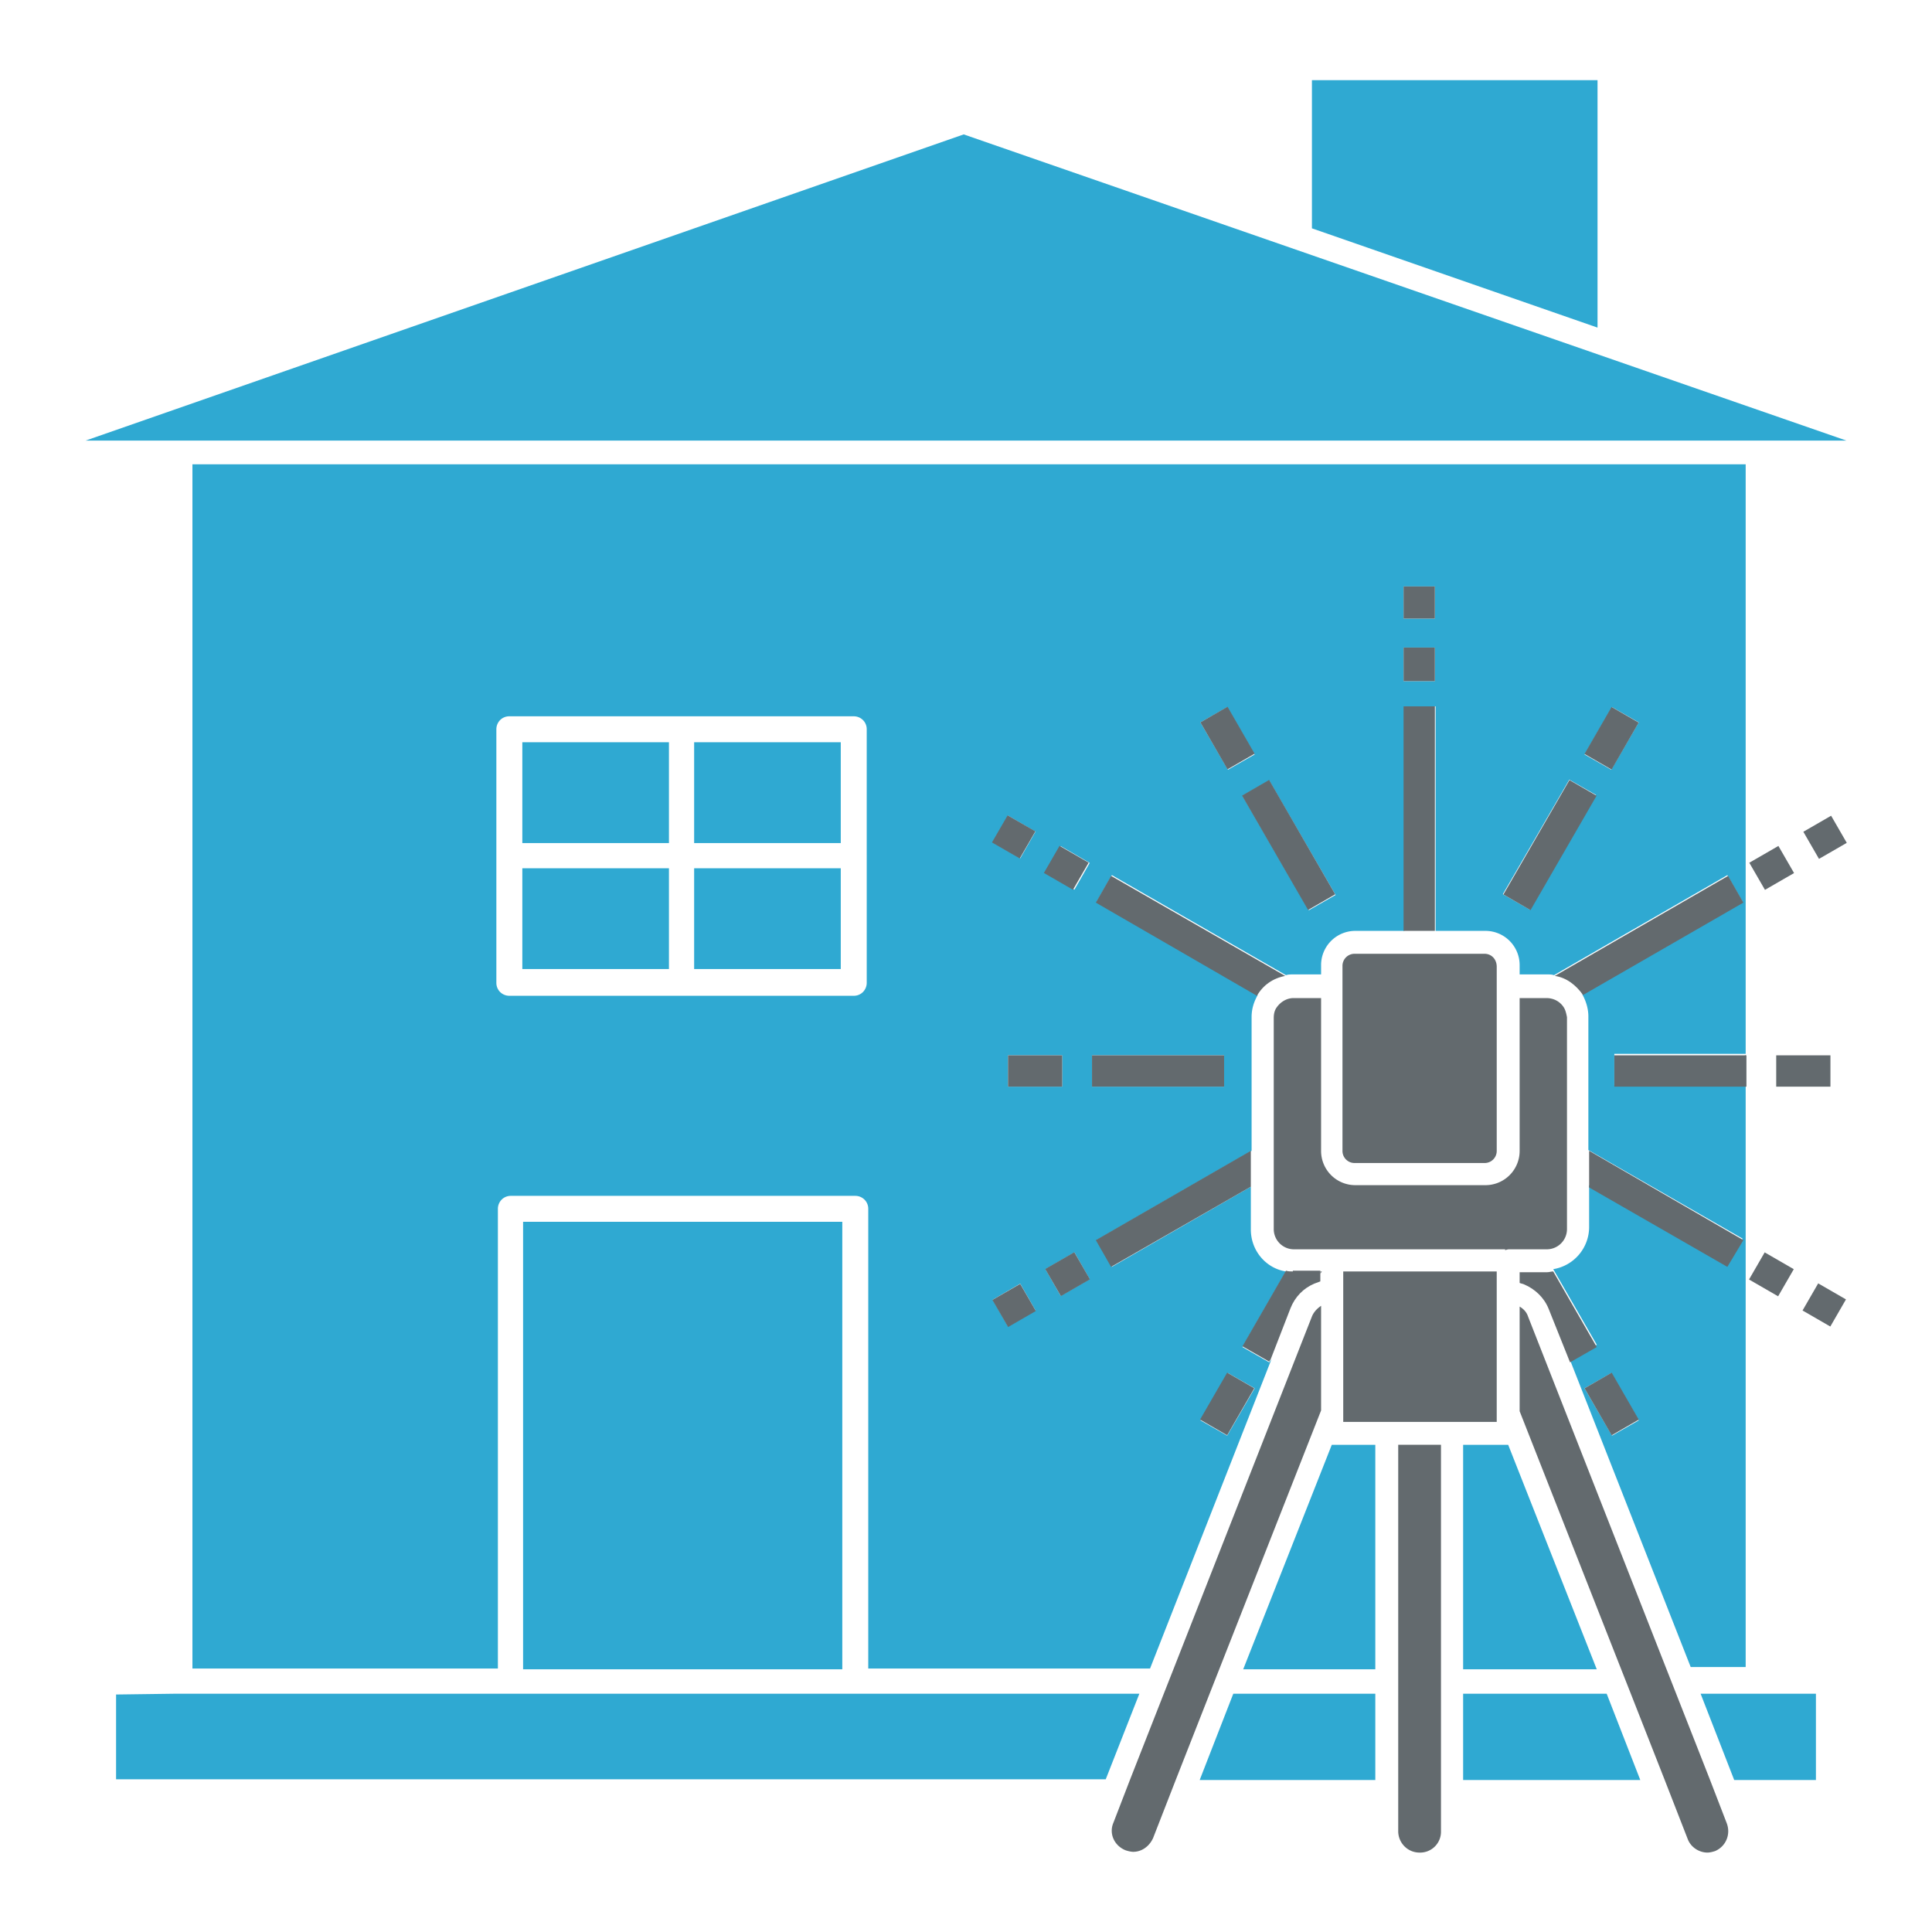 <svg xmlns="http://www.w3.org/2000/svg" viewBox="0 0 253 253" xmlns:v="https://vecta.io/nano"><path d="M157.1 233.1h23v-11.3h-18.6zm70 0h10.7v-11.3h-15.1zm-35.5-11.3v11.3h23.2l-4.4-11.3zM126.2 17.6l-115 40.1h11.5 216.8 2.3zm102.4 124.5h-17.2V138h17.2V60.8H25.2v157.7h40v-60.2c0-.9.7-1.7 1.7-1.7H112c.9 0 1.7.7 1.7 1.7v60.2h36.9l15.9-40.5-.3.4-3.5-2 5.7-9.9c-2.6-.4-4.6-2.7-4.6-5.5v-5.6l-18.2 10.5-2-3.5 20.3-11.7v-17.5c0-1.1.3-2 .8-2.9l-21.1-12.2 2-3.5 22.8 13.1c.3-.1.7-.1 1-.1h3.6v-1.2a4.48 4.48 0 0 1 4.5-4.5h6.4V92.5h4.1v29.4h6.5a4.48 4.48 0 0 1 4.5 4.5v1.2h3.6c.3 0 .6 0 .9.1l22.7-13.1 2 3.5-21 12.1c.5.9.8 1.9.8 2.9v17.5l20.2 11.6-2 3.5-18.1-10.5v5.5a5.6 5.6 0 0 1-4.7 5.5l5.7 9.9-3.5 2 15.8 40.2h7.2v-76.2h0zm-115.1-30v16.6c0 .9-.7 1.7-1.7 1.7H89.3 66.7c-.9 0-1.7-.7-1.7-1.7v-16.6-16.6c0-.9.7-1.7 1.7-1.7h22.6 22.5c.9 0 1.7.7 1.7 1.7v16.6zm47.3 67.7l3.5 2-3.6 6.2-3.5-2 3.6-6.2zm-28.8-73l3.6 2.1-2 3.5-3.6-2.1 2-3.5zm7.1 31.4v4.1H132v-4.1h7.1zm-7.1 35.5l-2-3.5 3.6-2.1 2 3.5-3.6 2.1zm6.9-4l-2-3.5 3.8-2.2 2 3.5-3.8 2.2zm1.8-53.2l-3.8-2.2 2-3.5 3.8 2.2-2 3.5zm19.6 21.7v4.1H143v-4.1h17.3zm-3.1-43.6l3.5-2 3.6 6.2-3.5 2-3.6-6.2zm14.2 24.6l-8.7-15 3.5-2 8.7 15-3.5 2zm16.5-30h-4.1v-4.4h4.1v4.4zm0-8.2h-4.1v-4.2h4.1V81zm12.4 38.1l-3.5-2 8.7-15 3.5 2-8.7 15zm10.7-18.3l-3.5-2 3.6-6.2 3.5 2-3.6 6.2zm.1 87.2l-3.6-6.2 3.5-2 3.6 6.2-3.5 2zm-19.5 1.2v29.4h17.5l-11.6-29.4zm-17.2 0l-11.6 29.4h17.3v-29.4zm34.8-178.7h-37.4v19.4l37.4 13zM68.5 160h41.8v58.6H68.5zm-2.1 61.8H22.7l-7.5.1V233h.4 129.2l4.4-11.2h-36.8-46zm2-108.1h19.2v13.2H68.4zm0-16.5h19.2v13.2H68.4zm22.5 16.5h19.2v13.2H90.9zm0-16.5h19.2v13.2H90.9z" fill="#2fa9d2"/><g fill="#636a6e"><path d="M162.646 104.182l3.551-2.05 8.65 14.982-3.551 2.05zm-5.45-9.584l3.551-2.05 3.55 6.149-3.551 2.05zM143 138.2h17.3v4.1H143zm-11 0h7.1v4.1H132zm37.3 28.3c-.3 0-.6 0-.9-.1l-5.7 9.9 3.5 2 .2-.3 2.6-6.7c.6-1.5 1.7-2.6 3.1-3.2l.8-.3v-1.1-.3h-3.6v.1h0zm-12.151 19.398l3.551-6.149 3.551 2.05-3.551 6.149zM203.4 166.5c-.3 0-.5.1-.8.1H199v.5.9c.2.1.4.1.6.2 1.4.6 2.6 1.7 3.2 3.2l2.8 7 3.5-2-5.7-9.9zm4.103 15.302l3.551-2.05 3.549 6.149-3.551 2.05zM228.5 138.2h.2v4.1h-.2z"/><path d="M211.4 138.2h17.2v4.1h-17.2zm21.2 0h7.1v4.1h-7.1zm-35.726-21.066l8.65-14.982 3.551 2.05-8.65 14.982zm10.619-18.404l3.548-6.15 3.551 2.049-3.548 6.15zM183.8 92.5h4.1v29.4h-4.1zm0-15.7h4.1V81h-4.1zm0 8h4.1v4.4h-4.1zm-15.5 43l-22.8-13.1-2 3.5 21.1 12.2c.8-1.4 2.1-2.3 3.7-2.6m-38.401-17.481l2.05-3.551 3.638 2.1-2.05 3.551zm6.8 3.997l2.05-3.551 3.81 2.2-2.05 3.551zM143.5 162.4l2 3.5 18.3-10.5v-4.7zm-13.54 7.829l3.637-2.1 2.05 3.551-3.637 2.1zm6.913-4.05l3.81-2.2 2.05 3.551-3.81 2.2zm89.327-.279l2.1-3.5-20.2-11.7v4.8zm9.847 5.712l2.05-3.551 3.637 2.1-2.05 3.551zm-7.008-4.059l2.05-3.551 3.81 2.2-2.05 3.551zM207.3 130.3l21-12.1-2-3.5-22.7 13.1c1.5.2 2.8 1.2 3.7 2.5m28.852-21.378l3.637-2.1 2.05 3.551-3.637 2.1z"/><path d="M229.076 112.978l3.81-2.2 2.05 3.551-3.81 2.2zM226.1 238.7l-2.2-5.7-4.4-11.2-1.3-3.3-18.1-46.1c-.2-.6-.6-1-1.1-1.3v13.7l13.3 33.8 1.3 3.3 4.4 11.2 3 7.7c.4 1.1 1.5 1.8 2.6 1.8.3 0 .7-.1 1-.2 1.4-.6 2.1-2.2 1.5-3.7m-54.3-66.3l-18.1 46.1-1.3 3.3L148 233l-2.2 5.7c-.6 1.4.1 3 1.6 3.6.3.1.7.2 1 .2 1.1 0 2.1-.7 2.6-1.8l3-7.7 4.4-11.2 1.3-3.3 13.3-33.8V171c-.6.4-1 .9-1.2 1.4m11.3 16.8v29.4 3.3 11.2 6.7c0 1.5 1.2 2.8 2.8 2.8a2.73 2.73 0 0 0 2.8-2.8v-6.7-11.2-3.3-29.4h-5.6z"/><path d="M187.9 166.5h-4.1-7.9v1.4 1.6 1.6 6.1 4.1 4 .9h4.4 1.6 1.6.3 4.1.3 1.6 1.6 4.6v-.9-4-4.1-6.1-1.6-1.6-1.4zm-15 .3l.2-.3h-.2zm31.8-35c-.5-.7-1.3-1.1-2.2-1.1H199v4.5 10.4 4.7.4a4.48 4.48 0 0 1-4.5 4.5H188h-4.1-6.4a4.48 4.48 0 0 1-4.5-4.5v-.5-4.7-10.3-4.5h-3.6c-.9 0-1.7.5-2.2 1.2-.3.4-.4.9-.4 1.4V149v4.7 7.3a2.65 2.65 0 0 0 2.6 2.6h.7 4.3.4 0 9.1 4.1 9.1v.1c.1 0 .3-.1.5-.1h4.2.8a2.65 2.65 0 0 0 2.6-2.6v-7.2-4.8-15.8c-.1-.5-.2-1-.5-1.4m-10.3-6.9h-6.5-4.1-6.4a1.58 1.58 0 0 0-1.6 1.6v2.7 21.5a1.58 1.58 0 0 0 1.6 1.6h17a1.58 1.58 0 0 0 1.6-1.6v-2.1-.2-16-.2-2.9-2.7c0-1-.7-1.7-1.6-1.7"/></g></svg>